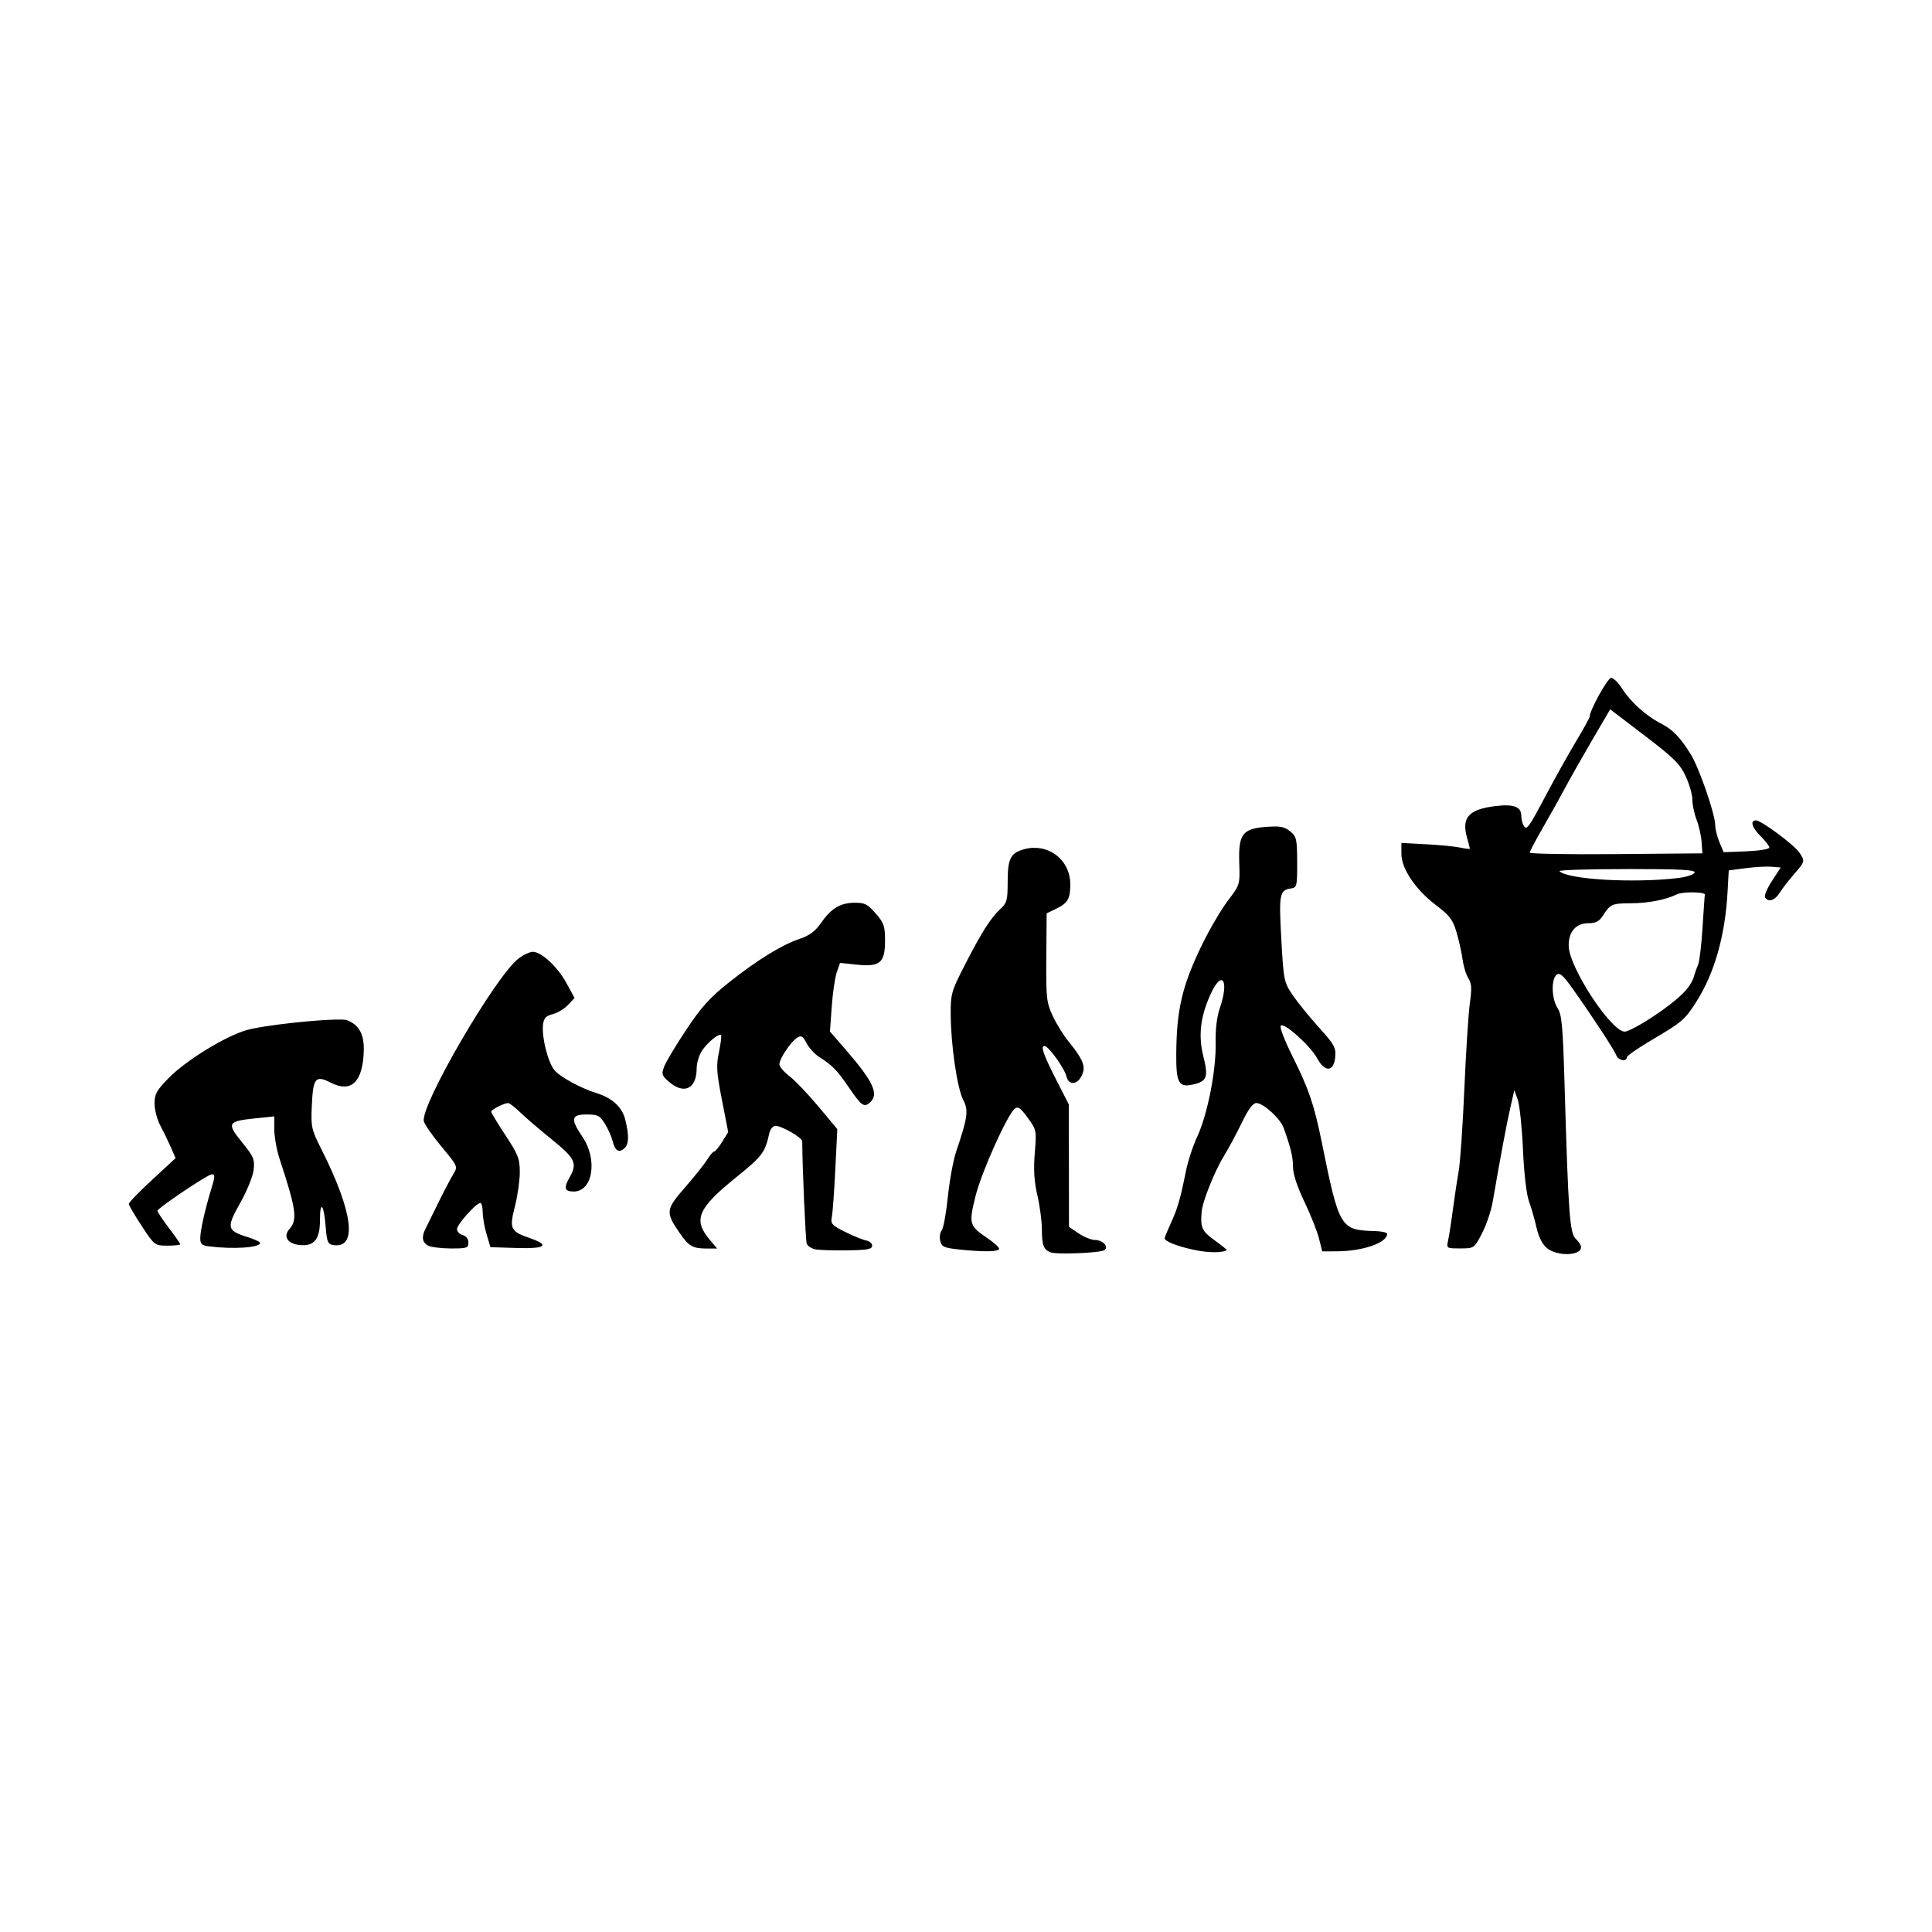 <svg width="1500" height="1500" viewBox="0 0 1500 1500" xmlns="http://www.w3.org/2000/svg">
  <!-- Original SVG transformiert und zentriert -->
  <svg x="100.0" y="526.294" width="1300" height="447.412" viewBox="0 0 440.14 151.48">
    /2000/svg" viewBox="0 0 440.14 151.48">
  <path id="path658" d="M389.65,0c-.91,0-5.63,8.52-5.63,10.18,0,.27-1.64,3.24-3.64,6.59-2,3.36-5.43,9.48-7.61,13.6-4.9,9.24-5.28,9.77-6.11,8.47-.34-.54-.62-1.72-.63-2.63-.02-2.35-2-3.08-6.76-2.51-7.07.85-9.01,3.02-7.48,8.36.4,1.41.73,2.68.73,2.83s-1.1.04-2.44-.26c-1.34-.3-5.39-.7-9-.89l-6.56-.35v2.87c0,3.9,3.72,9.42,9.12,13.51,3.61,2.74,4.41,3.81,5.39,7.16.63,2.17,1.35,5.4,1.59,7.18s.92,3.98,1.51,4.88c.85,1.3.93,2.66.39,6.51-.38,2.68-1.03,12.8-1.45,22.49s-1.09,19.48-1.5,21.75-1.09,6.83-1.53,10.12c-.43,3.3-1,6.93-1.25,8.06-.45,2.03-.4,2.06,3.19,2.06,3.64,0,3.66-.01,5.72-3.94,1.14-2.16,2.42-5.96,2.84-8.43,1.98-11.52,3.69-20.63,4.64-24.75l1.03-4.5.9,2.55c.49,1.4,1.11,7.31,1.37,13.13.28,6.32.92,11.79,1.58,13.58.61,1.65,1.5,4.74,1.97,6.86.55,2.46,1.54,4.42,2.73,5.41,2.68,2.23,8.99,2.06,8.99-.23,0-.51-.63-1.5-1.4-2.2-1.57-1.42-1.96-6.73-2.94-40.62-.45-15.33-.72-18.34-1.84-20.04-1.57-2.39-1.73-7.53-.27-8.74.84-.7,1.69.05,4.38,3.85,5.37,7.59,10.78,15.86,11.3,17.27.5,1.37,2.78,1.85,2.78.59,0-.4,2.95-2.46,6.56-4.58,7.99-4.7,8.74-5.34,11.75-10.08,4.75-7.46,7.56-17.36,8.19-28.88l.31-5.62,4.41-.58c2.42-.32,5.5-.49,6.83-.38l2.42.2-2.3,3.53c-1.27,1.94-2.08,3.88-1.82,4.31.86,1.4,2.58.84,3.91-1.28.71-1.13,2.41-3.33,3.77-4.88,2.85-3.24,2.88-3.39,1.27-5.69-1.46-2.08-9.97-8.37-11.32-8.37-1.65,0-1.08,1.89,1.25,4.19,1.23,1.2,2.24,2.53,2.25,2.94,0,.42-2.63.85-6,.99l-6.01.24-1.11-2.65c-.61-1.46-1.11-3.48-1.11-4.48,0-2.85-4.21-15.03-6.43-18.61-2.81-4.53-4.76-6.53-7.98-8.18-3.79-1.94-7.89-5.65-10.06-9.08-.99-1.56-2.29-2.84-2.9-2.84h0ZM389.4,8.27l9.04,6.89c7.66,5.84,9.31,7.47,10.8,10.68.97,2.08,1.77,4.88,1.77,6.21,0,1.33.5,3.69,1.11,5.25s1.19,4.18,1.31,5.83l.21,3-22.69.2c-12.48.11-22.69-.07-22.69-.39s1.55-3.28,3.46-6.57c1.9-3.29,4.53-8.01,5.85-10.48s4.52-8.12,7.11-12.55l4.71-8.05ZM301.28,39.07c-.64,0-1.39.03-2.3.1-6.24.45-7.34,1.93-7.08,9.52.19,5.64.16,5.73-2.94,9.8-1.72,2.26-4.71,7.32-6.64,11.25-5.37,10.94-6.89,17.24-6.98,28.99-.06,7.74.61,9,4.36,8.17,3.7-.81,4.13-1.95,2.77-7.37-1.38-5.52-.8-10.54,1.93-16.46,2.99-6.51,4.9-3.55,2.4,3.72-.79,2.29-1.19,5.64-1.11,9.25.16,7.09-2.16,18.86-4.83,24.53-1.11,2.37-2.46,6.5-3,9.18-1.43,7.17-2.17,9.73-3.97,13.65-.89,1.94-1.61,3.7-1.61,3.91,0,.8,3.28,2.1,7.75,3.05h0c3.78.81,7.54.82,8.56.04.1-.08-1.33-1.23-3.19-2.57-3.32-2.38-3.74-3.31-3.39-7.47.23-2.75,3.41-10.69,5.92-14.78,1.25-2.03,3.36-5.98,4.7-8.76,1.65-3.43,2.86-5.06,3.76-5.06,1.84,0,6.29,4.06,7.19,6.56,1.89,5.29,2.45,7.63,2.45,10.28,0,1.79,1.11,5.18,2.97,9.06,1.63,3.41,3.36,7.75,3.84,9.65l.87,3.45,3.85-.02c6.86-.03,13.22-2.25,13.22-4.6,0-.35-1.43-.67-3.19-.72-9.15-.25-9.41-.7-14.04-23.54-1.96-9.67-3.44-14-7.66-22.4-2.07-4.13-3.44-7.7-3.08-8.06.9-.9,7.83,5.33,9.61,8.65,2,3.71,4.38,3.49,4.71-.45.2-2.45-.27-3.3-4.31-7.75-2.49-2.75-5.59-6.57-6.89-8.49-2.28-3.38-2.37-3.84-2.98-14.71-.66-11.83-.46-12.89,2.56-13.32,1.54-.22,1.63-.62,1.61-6.88-.02-6.14-.16-6.76-1.87-8.14-1.13-.91-2.06-1.26-3.98-1.27h0ZM237.77,44.67c-.76.03-1.53.14-2.32.35-3.71,1-4.43,2.44-4.43,8.8,0,4.61-.21,5.36-1.96,6.99-2.54,2.35-4.95,6.16-9.42,14.9-3.4,6.65-3.62,7.43-3.59,12.75.04,8.03,1.71,19.47,3.28,22.45,1.45,2.76,1.2,4.61-1.84,13.59-.77,2.27-1.75,7.64-2.19,11.94s-1.17,8.26-1.62,8.8c-.45.55-.62,1.79-.38,2.77.39,1.55,1.02,1.84,5.07,2.26,6.52.68,10.4.6,10.4-.22,0-.39-1.4-1.65-3.12-2.81-4.74-3.21-4.88-3.7-3.08-10.99,1.55-6.29,8.3-21.31,10.32-23,.83-.69,1.51-.21,3.4,2.38,2.32,3.18,2.35,3.35,1.86,9.27-.36,4.34-.16,7.45.68,11.11.65,2.8,1.19,6.84,1.19,8.98.01,4.13.43,5.25,2.24,6.01h0c1.51.63,12.93.19,14.13-.55,1.37-.84-.34-2.7-2.48-2.7-.92,0-2.82-.78-4.22-1.72l-2.55-1.72-.02-16.09-.02-16.09-3.07-6c-3.61-7.07-4.43-9.37-3.33-9.37,1.04,0,5.23,5.8,5.78,8.02.68,2.71,3.37,2.06,4.34-1.05.6-1.92-.31-3.88-3.77-8.12-1.36-1.67-3.25-4.72-4.21-6.79-1.6-3.46-1.74-4.7-1.66-15.34l.09-11.58,2.42-1.17c3.12-1.5,3.79-2.64,3.8-6.41.02-5.68-4.42-9.82-9.74-9.63h0ZM393.71,50.25c14.22,0,18.12.2,17.88.94-.17.52-2.14,1.16-4.37,1.43-11.6,1.39-28.98.39-31.14-1.8-.3-.31,7.63-.56,17.63-.56ZM411.26,56.39c1.68.02,3.14.23,3.03.61-.06.21-.33,4.09-.61,8.62-.28,4.54-.8,8.93-1.16,9.75s-.87,2.26-1.13,3.19c-.8,2.84-3.87,5.87-10.38,10.25-3.42,2.3-6.93,4.18-7.79,4.18-3.55,0-14.57-16.81-14.72-22.46-.1-3.78,1.87-6.04,5.24-6.04,1.9,0,2.8-.49,3.8-2.06,1.88-2.96,2.35-3.16,7.35-3.18,4.52-.02,9.17-.92,12.05-2.35.75-.37,2.64-.54,4.31-.52ZM190.74,59.11c-3.77.05-6.14,1.5-8.84,5.39-1.47,2.11-3,3.25-5.51,4.09-4.69,1.56-11.17,5.55-18.67,11.49-4.93,3.91-7.22,6.45-11.17,12.38-2.73,4.1-5.34,8.46-5.81,9.69-.76,2.02-.64,2.4,1.26,4.04,4,3.44,7.26,1.83,7.27-3.58,0-1.37.63-3.43,1.39-4.59,1.44-2.18,4.46-4.66,5.02-4.11.17.17-.08,2.18-.55,4.46-.75,3.57-.64,5.31.78,12.58l1.65,8.44-1.58,2.56c-.87,1.41-1.82,2.56-2.11,2.56s-1.09.93-1.78,2.06-3.31,4.42-5.82,7.3c-5.15,5.9-5.23,6.58-1.48,12.04,2.43,3.54,3.43,4.1,7.23,4.1h2.63l-1.94-2.31c-4.45-5.29-3.18-8.24,7.05-16.5,6.71-5.41,7.5-6.46,8.58-11.38.26-1.2.96-2.06,1.65-2.06,1.67,0,7.02,3.1,7.03,4.08.03,6.78.87,25.87,1.17,26.82.22.7,1.31,1.41,2.43,1.59,1.11.18,4.89.28,8.4.23,5.1-.07,6.38-.31,6.38-1.2,0-.61-.68-1.23-1.5-1.37-.83-.14-3.3-1.14-5.5-2.23-3.61-1.78-3.96-2.17-3.6-3.98.22-1.1.64-6.74.92-12.54l.52-10.54-4.96-5.94c-2.73-3.27-6.15-6.86-7.61-7.97-1.46-1.11-2.65-2.52-2.65-3.12,0-1.46,2.99-5.96,4.65-6.99,1.1-.69,1.51-.46,2.48,1.41.64,1.23,2.08,2.83,3.21,3.56,3.62,2.33,4.76,3.49,7.74,7.84,3.43,5.01,4.13,5.55,5.59,4.33,2.63-2.19,1.16-5.47-6.29-14.06l-4.09-4.71.47-6.56c.26-3.61.85-7.67,1.32-9.02l.86-2.46,4.49.46c6.05.62,7.34-.5,7.34-6.37,0-3.73-.3-4.61-2.46-7.1-2.13-2.46-2.87-2.84-5.58-2.8h0ZM106.23,72c-.8,0-2.51.81-3.82,1.81-6.01,4.59-25.87,38.74-24.85,42.75.22.86,2.33,3.89,4.69,6.73,4.24,5.1,4.27,5.18,3.07,7.13-.67,1.08-2.46,4.5-3.98,7.59-1.52,3.09-3.05,6.21-3.41,6.93-1.01,2-.79,3.42.65,4.26.72.42,3.42.78,6,.79,4.26.02,4.69-.12,4.69-1.55,0-.94-.6-1.73-1.5-1.96-.82-.22-1.5-.93-1.5-1.58,0-1.22,5.06-6.88,6.15-6.88.33,0,.6,1.1.61,2.44,0,1.34.46,3.96,1.02,5.81l1.01,3.38,6.93.22c7.59.24,8.83-.73,3.37-2.62-5.04-1.75-5.37-2.44-3.87-8.29.71-2.78,1.29-6.85,1.29-9.04,0-3.51-.45-4.65-3.76-9.67-2.06-3.13-3.75-5.92-3.75-6.21,0-.55,3.37-2.27,4.46-2.27.35,0,1.77,1.1,3.15,2.44,1.38,1.34,5.13,4.55,8.32,7.13,6.16,4.98,6.77,6.28,4.69,9.93-1.63,2.85-1.37,3.75,1.08,3.75,4.99,0,6.33-8.38,2.31-14.32-3.23-4.77-3.03-5.93,1.05-5.93,2.93,0,3.49.28,4.82,2.44.83,1.34,1.74,3.37,2.02,4.51.64,2.57,1.59,3.21,3.01,2.03,1.29-1.07,1.38-3.4.3-7.7-.81-3.22-3.44-5.64-7.48-6.88-4.17-1.28-9.79-4.35-11.17-6.11-1.71-2.18-3.32-8.67-2.95-11.87.2-1.74.74-2.33,2.55-2.79,1.26-.32,3.07-1.42,4.02-2.42l1.72-1.84-2.12-3.89c-2.32-4.27-6.57-8.23-8.83-8.23h0ZM55.85,89.83c-5.23-.15-20.74,1.5-25.08,2.82-5.69,1.72-15.79,7.96-20.27,12.52-3.19,3.24-3.73,4.21-3.73,6.73,0,1.62.67,4.18,1.48,5.71s2.06,4.09,2.77,5.7l1.28,2.93-6.16,5.7C2.75,135.06-.01,137.92,0,138.29c.01.37,1.55,2.98,3.41,5.81,3.35,5.09,3.43,5.15,6.75,5.15,1.85,0,3.36-.16,3.36-.36s-1.35-2.14-3-4.31c-1.65-2.17-3-4.2-3-4.49,0-.67,13.27-9.59,14.27-9.59.92,0,.91.53-.08,3.75-1.59,5.16-2.89,10.9-2.92,12.88-.02,1.72.33,2.06,2.41,2.32,6.39.79,13.31.32,13.31-.92,0-.29-1.57-1.01-3.49-1.61-5.23-1.62-5.39-2.44-1.72-8.92,1.76-3.1,3.33-6.98,3.52-8.68.31-2.76,0-3.49-3.07-7.27-4.07-5-3.79-5.51,3.47-6.26l5.03-.52v3.48c0,1.91.64,5.42,1.42,7.79,4.34,13.16,4.73,15.95,2.55,18.36-1.74,1.92-.46,3.88,2.74,4.19,3.76.37,5.29-1.5,5.29-6.48,0-5.41,1.02-4.31,1.5,1.62.33,4.13.56,4.65,2.1,4.87,6.31.89,5.08-8.73-3.24-25.23-2.61-5.18-2.75-5.82-2.5-11.4.33-7.36.96-8.11,5.01-6.05,5.39,2.75,8.45-.24,8.65-8.48.1-4.29-1.27-6.76-4.4-7.95-.26-.1-.8-.16-1.55-.18h0Z"/>

  </svg>
</svg>